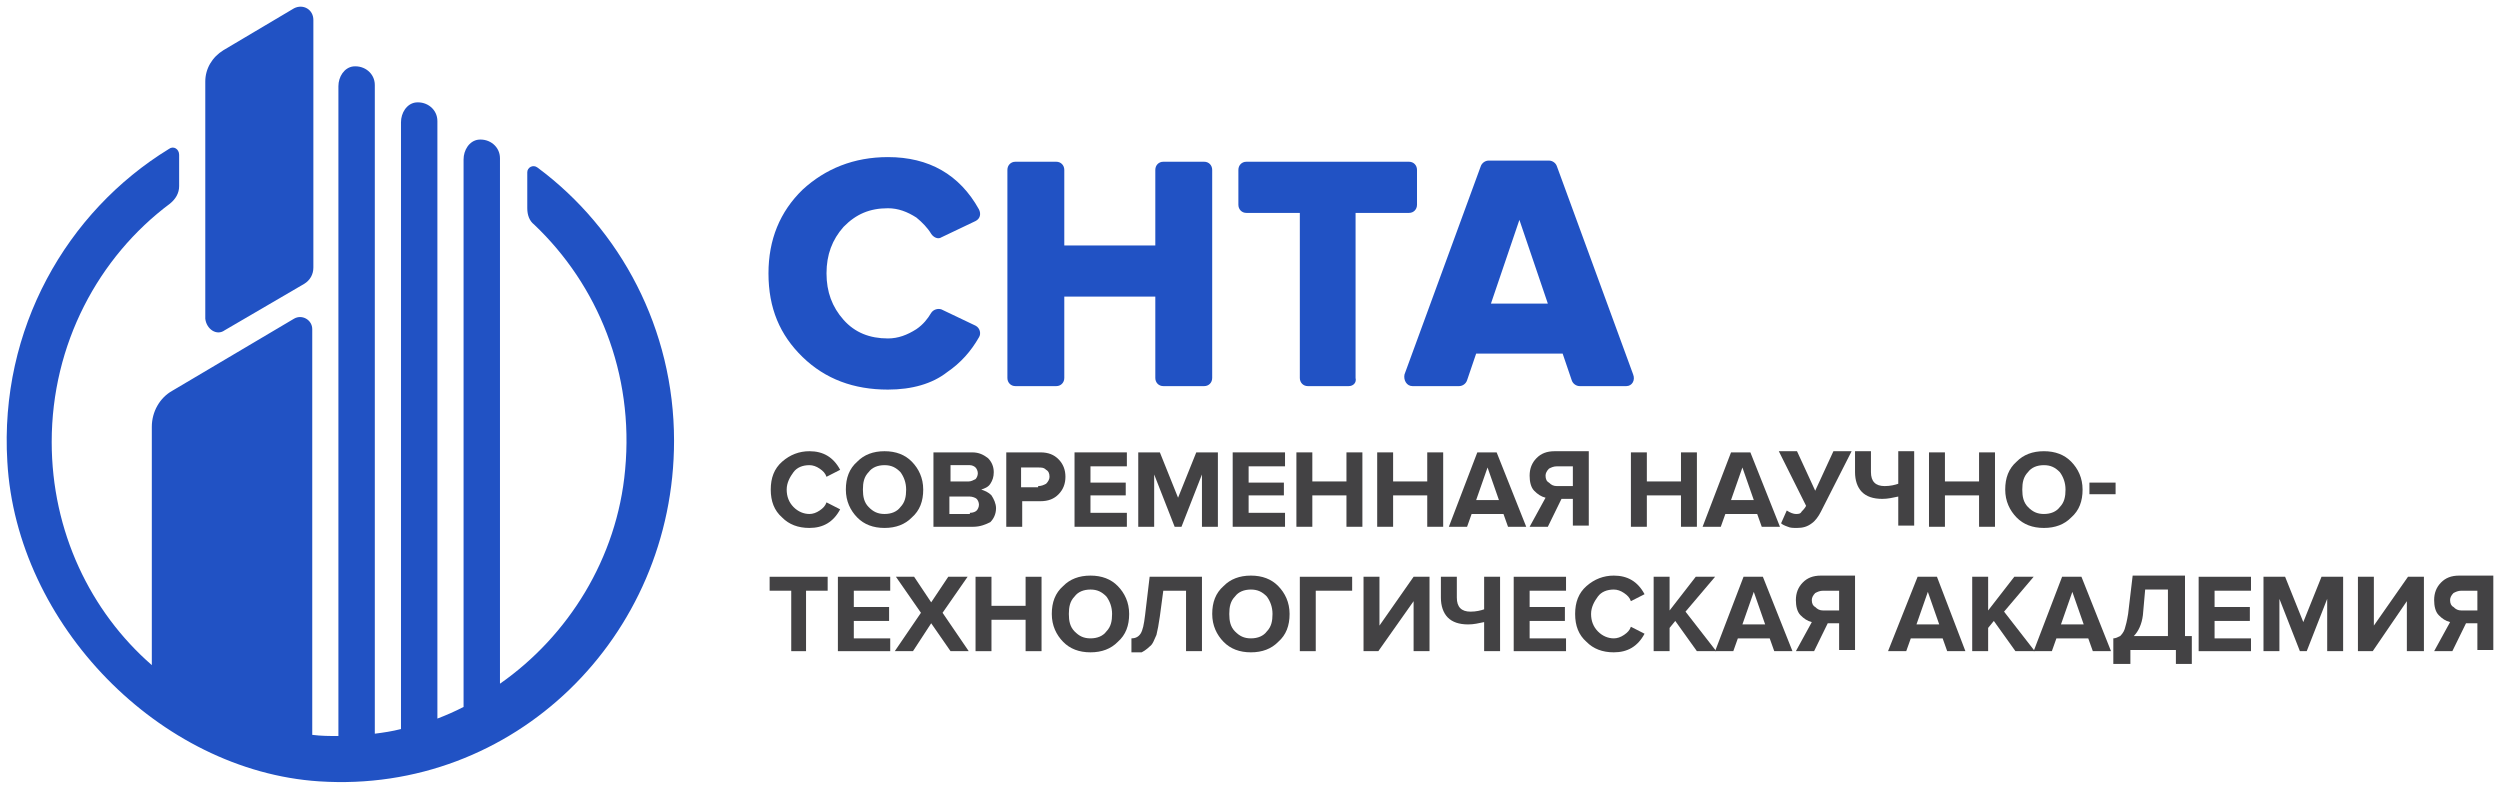 <?xml version="1.0" encoding="UTF-8"?> <svg xmlns="http://www.w3.org/2000/svg" width="187" height="59" viewBox="0 0 187 59" fill="none"><path d="M16.802 24.707L22.759 21.229C23.185 20.968 23.44 20.534 23.44 20.012V1.491C23.44 0.708 22.674 0.273 21.994 0.621L16.717 3.752C15.866 4.273 15.355 5.143 15.355 6.099V23.838C15.441 24.62 16.206 25.142 16.802 24.707Z" fill="#2152C4"></path><path d="M40.206 12.534C39.866 12.273 39.44 12.534 39.44 12.882V15.577C39.44 16.099 39.611 16.534 39.951 16.795C44.717 21.316 47.44 27.925 46.759 35.142C46.164 41.75 42.504 47.576 37.398 51.141V11.838C37.398 10.969 36.632 10.36 35.781 10.447C35.1 10.534 34.675 11.23 34.675 11.925V52.88C33.994 53.228 33.398 53.489 32.717 53.75V9.056C32.717 8.186 31.951 7.577 31.1 7.664C30.419 7.751 29.994 8.447 29.994 9.143V54.532C29.313 54.706 28.717 54.793 28.036 54.88V6.36C28.036 5.491 27.27 4.882 26.419 4.969C25.739 5.056 25.313 5.751 25.313 6.447V55.054C24.632 55.054 24.037 55.054 23.356 54.967V24.62C23.356 23.925 22.59 23.49 21.994 23.838L12.888 29.229C11.952 29.751 11.356 30.794 11.356 31.924V49.75C6.76 45.75 3.867 39.75 3.867 33.055C3.867 25.751 7.356 19.229 12.718 15.229C13.143 14.882 13.399 14.447 13.399 13.925V11.577C13.399 11.143 12.973 10.882 12.633 11.143C4.973 15.838 -0.048 24.62 0.548 34.533C1.229 46.707 11.952 57.663 23.866 58.445C38.419 59.402 50.419 47.663 50.419 32.968C50.419 24.62 46.419 17.142 40.206 12.534Z" fill="#2152C4"></path><path d="M66.418 29.142C63.865 29.142 61.738 28.36 60.035 26.707C58.334 25.055 57.482 23.055 57.482 20.447C57.482 17.925 58.334 15.838 60.035 14.186C61.738 12.621 63.865 11.751 66.418 11.751C69.482 11.751 71.78 13.056 73.227 15.664C73.397 16.012 73.312 16.36 72.971 16.534L70.418 17.751C70.163 17.925 69.823 17.751 69.652 17.49C69.397 17.056 68.972 16.621 68.546 16.273C67.865 15.838 67.184 15.577 66.418 15.577C65.057 15.577 64.035 16.012 63.099 16.969C62.248 17.925 61.823 19.055 61.823 20.447C61.823 21.838 62.248 22.968 63.099 23.925C63.95 24.881 65.057 25.316 66.418 25.316C67.184 25.316 67.865 25.055 68.546 24.621C69.057 24.273 69.397 23.838 69.652 23.403C69.823 23.142 70.163 23.055 70.418 23.142L72.971 24.36C73.312 24.534 73.397 24.968 73.227 25.229C72.631 26.273 71.865 27.142 70.844 27.838C69.737 28.707 68.206 29.142 66.418 29.142Z" fill="#2152C4"></path><path d="M90.076 28.881H87.013C86.672 28.881 86.417 28.62 86.417 28.273V22.186H79.609V28.273C79.609 28.62 79.353 28.881 79.013 28.881H75.949C75.609 28.881 75.353 28.62 75.353 28.273V12.708C75.353 12.36 75.609 12.099 75.949 12.099H79.013C79.353 12.099 79.609 12.36 79.609 12.708V18.36H86.417V12.708C86.417 12.36 86.672 12.099 87.013 12.099H90.076C90.417 12.099 90.672 12.36 90.672 12.708V28.273C90.672 28.62 90.417 28.881 90.076 28.881Z" fill="#2152C4"></path><path d="M100.886 28.881H97.822C97.482 28.881 97.227 28.62 97.227 28.273V15.925H93.227C92.886 15.925 92.631 15.664 92.631 15.316V12.708C92.631 12.36 92.886 12.099 93.227 12.099H105.396C105.737 12.099 105.992 12.36 105.992 12.708V15.316C105.992 15.664 105.737 15.925 105.396 15.925H101.397V28.273C101.482 28.62 101.226 28.881 100.886 28.881Z" fill="#2152C4"></path><path d="M121.651 28.881H118.161C117.906 28.881 117.651 28.707 117.566 28.447L116.885 26.447H110.417L109.736 28.447C109.651 28.707 109.396 28.881 109.14 28.881H105.651C105.226 28.881 104.97 28.447 105.055 28.012L110.757 12.447C110.842 12.186 111.098 12.012 111.353 12.012H115.864C116.119 12.012 116.374 12.186 116.459 12.447L122.161 28.012C122.331 28.447 122.076 28.881 121.651 28.881ZM115.778 22.707L113.651 16.447L111.523 22.707H115.778Z" fill="#2152C4"></path><path d="M60.546 39.49C59.695 39.49 59.014 39.229 58.503 38.707C57.908 38.185 57.652 37.49 57.652 36.62C57.652 35.751 57.908 35.055 58.503 34.533C59.099 34.012 59.78 33.751 60.546 33.751C61.567 33.751 62.333 34.186 62.844 35.142L61.822 35.664C61.737 35.403 61.567 35.229 61.312 35.055C61.056 34.881 60.801 34.794 60.546 34.794C60.035 34.794 59.61 34.968 59.354 35.316C59.099 35.664 58.844 36.099 58.844 36.62C58.844 37.142 59.014 37.577 59.354 37.925C59.695 38.272 60.12 38.446 60.546 38.446C60.801 38.446 61.056 38.359 61.312 38.185C61.567 38.012 61.737 37.838 61.822 37.577L62.844 38.099C62.333 39.055 61.567 39.49 60.546 39.49Z" fill="#434244"></path><path d="M66.163 39.49C65.312 39.49 64.631 39.229 64.121 38.707C63.61 38.185 63.27 37.49 63.27 36.62C63.27 35.751 63.525 35.055 64.121 34.533C64.631 34.012 65.312 33.751 66.163 33.751C67.014 33.751 67.695 34.012 68.206 34.533C68.716 35.055 69.057 35.751 69.057 36.62C69.057 37.49 68.801 38.185 68.206 38.707C67.695 39.229 67.014 39.49 66.163 39.49ZM64.972 37.925C65.312 38.272 65.652 38.446 66.163 38.446C66.674 38.446 67.099 38.272 67.355 37.925C67.695 37.577 67.78 37.142 67.78 36.62C67.78 36.099 67.61 35.664 67.355 35.316C67.014 34.968 66.674 34.794 66.163 34.794C65.652 34.794 65.227 34.968 64.972 35.316C64.631 35.664 64.546 36.099 64.546 36.62C64.546 37.142 64.631 37.577 64.972 37.925Z" fill="#434244"></path><path d="M72.801 39.403H69.822V33.838H72.716C73.226 33.838 73.567 34.012 73.907 34.273C74.163 34.533 74.333 34.881 74.333 35.316C74.333 35.664 74.248 35.925 74.078 36.186C73.907 36.447 73.652 36.533 73.397 36.62C73.652 36.707 73.907 36.794 74.163 37.055C74.333 37.316 74.503 37.664 74.503 38.012C74.503 38.446 74.333 38.794 74.078 39.055C73.737 39.229 73.311 39.403 72.801 39.403ZM72.46 36.012C72.631 36.012 72.801 35.925 72.971 35.838C73.056 35.751 73.141 35.577 73.141 35.403C73.141 35.229 73.056 35.055 72.971 34.968C72.886 34.881 72.716 34.794 72.546 34.794H71.099V36.012H72.46V36.012ZM72.546 38.359C72.801 38.359 72.971 38.273 73.056 38.186C73.141 38.099 73.226 37.925 73.226 37.751C73.226 37.577 73.141 37.403 73.056 37.316C72.971 37.229 72.716 37.142 72.546 37.142H71.014V38.446H72.546V38.359Z" fill="#434244"></path><path d="M76.461 39.403H75.269V33.838H77.823C78.418 33.838 78.844 34.012 79.184 34.36C79.525 34.707 79.695 35.142 79.695 35.664C79.695 36.186 79.525 36.62 79.184 36.968C78.844 37.316 78.418 37.49 77.823 37.49H76.461V39.403ZM77.652 36.359C77.908 36.359 78.078 36.273 78.248 36.186C78.418 36.012 78.504 35.838 78.504 35.664C78.504 35.403 78.418 35.229 78.248 35.142C78.078 34.968 77.908 34.968 77.652 34.968H76.376V36.447H77.652V36.359Z" fill="#434244"></path><path d="M84.29 39.403H80.375V33.838H84.29V34.881H81.567V36.099H84.205V37.055H81.567V38.359H84.29V39.403Z" fill="#434244"></path><path d="M91.098 39.403H89.906V35.49L88.375 39.403H87.864L86.332 35.49V39.403H85.141V33.838H86.758L88.119 37.229L89.481 33.838H91.098V39.403Z" fill="#434244"></path><path d="M96.12 39.403H92.205V33.838H96.12V34.881H93.397V36.099H96.035V37.055H93.397V38.359H96.12V39.403Z" fill="#434244"></path><path d="M101.907 39.403H100.715V37.055H98.162V39.403H96.971V33.838H98.162V36.012H100.715V33.838H101.907V39.403Z" fill="#434244"></path><path d="M107.95 39.403H106.758V37.055H104.205V39.403H103.014V33.838H104.205V36.012H106.758V33.838H107.95V39.403Z" fill="#434244"></path><path d="M114.162 39.403H112.8L112.46 38.446H110.077L109.737 39.403H108.375L110.503 33.838H111.949L114.162 39.403ZM112.12 37.403L111.269 34.968L110.417 37.403H112.12Z" fill="#434244"></path><path d="M115.778 39.403H114.416L115.607 37.229C115.267 37.142 115.012 36.968 114.756 36.707C114.501 36.446 114.416 36.012 114.416 35.577C114.416 35.055 114.586 34.62 114.927 34.273C115.267 33.925 115.693 33.751 116.288 33.751H118.841V39.316H117.65V37.316H116.799L115.778 39.403ZM116.459 36.359H117.65V34.881H116.459C116.203 34.881 116.033 34.968 115.863 35.055C115.693 35.229 115.607 35.403 115.607 35.577C115.607 35.838 115.693 36.012 115.863 36.099C116.033 36.273 116.203 36.359 116.459 36.359Z" fill="#434244"></path><path d="M126.928 39.403H125.737V37.055H123.184V39.403H121.992V33.838H123.184V36.012H125.737V33.838H126.928V39.403Z" fill="#434244"></path><path d="M133.141 39.403H131.779L131.438 38.446H129.056L128.715 39.403H127.354L129.481 33.838H130.928L133.141 39.403ZM131.183 37.403L130.332 34.968L129.481 37.403H131.183Z" fill="#434244"></path><path d="M134.416 39.49C134.161 39.49 133.906 39.49 133.736 39.403C133.48 39.316 133.31 39.229 133.225 39.142L133.65 38.185C133.906 38.359 134.161 38.446 134.331 38.446C134.501 38.446 134.672 38.446 134.757 38.272C134.842 38.185 135.012 38.012 135.097 37.838L133.055 33.751H134.416L135.778 36.707L137.14 33.751H138.501L136.204 38.272C136.033 38.62 135.778 38.968 135.523 39.142C135.182 39.403 134.842 39.49 134.416 39.49Z" fill="#434244"></path><path d="M139.947 33.751V35.316C139.947 36.012 140.288 36.359 140.969 36.359C141.394 36.359 141.734 36.273 141.99 36.186V33.751H143.181V39.316H141.99V37.142C141.564 37.229 141.224 37.316 140.798 37.316C140.118 37.316 139.607 37.142 139.266 36.794C138.926 36.446 138.756 35.925 138.756 35.316V33.751H139.947Z" fill="#434244"></path><path d="M149.225 39.403H148.034V37.055H145.481V39.403H144.289V33.838H145.481V36.012H148.034V33.838H149.225V39.403Z" fill="#434244"></path><path d="M152.884 39.49C152.033 39.49 151.352 39.229 150.841 38.707C150.331 38.185 149.99 37.49 149.99 36.62C149.99 35.751 150.246 35.055 150.841 34.533C151.352 34.012 152.033 33.751 152.884 33.751C153.735 33.751 154.416 34.012 154.926 34.533C155.437 35.055 155.777 35.751 155.777 36.62C155.777 37.49 155.522 38.185 154.926 38.707C154.416 39.229 153.735 39.49 152.884 39.49ZM151.692 37.925C152.033 38.272 152.373 38.446 152.884 38.446C153.394 38.446 153.82 38.272 154.075 37.925C154.416 37.577 154.501 37.142 154.501 36.62C154.501 36.099 154.331 35.664 154.075 35.316C153.735 34.968 153.394 34.794 152.884 34.794C152.373 34.794 151.948 34.968 151.692 35.316C151.352 35.664 151.267 36.099 151.267 36.62C151.267 37.142 151.352 37.577 151.692 37.925Z" fill="#434244"></path><path d="M158.246 36.968H156.289V36.099H158.246V36.968Z" fill="#434244"></path><path d="M60.377 48.707H59.185V44.185H57.568V43.142H61.909V44.185H60.292V48.707H60.377Z" fill="#434244"></path><path d="M66.589 48.707H62.674V43.142H66.589V44.185H63.865V45.403H66.504V46.446H63.865V47.751H66.589V48.707Z" fill="#434244"></path><path d="M72.461 48.707H71.1L69.653 46.62L68.291 48.707H66.93L68.887 45.837L67.015 43.142H68.376L69.653 45.055L70.93 43.142H72.376L70.504 45.837L72.461 48.707Z" fill="#434244"></path><path d="M77.907 48.707H76.715V46.359H74.162V48.707H72.971V43.142H74.162V45.316H76.715V43.142H77.907V48.707Z" fill="#434244"></path><path d="M81.567 48.794C80.716 48.794 80.035 48.533 79.525 48.011C79.014 47.49 78.674 46.794 78.674 45.924C78.674 45.055 78.929 44.359 79.525 43.837C80.035 43.316 80.716 43.055 81.567 43.055C82.418 43.055 83.099 43.316 83.61 43.837C84.121 44.359 84.461 45.055 84.461 45.924C84.461 46.794 84.206 47.49 83.61 48.011C83.099 48.533 82.418 48.794 81.567 48.794ZM80.376 47.229C80.716 47.577 81.057 47.75 81.567 47.75C82.078 47.75 82.504 47.577 82.759 47.229C83.099 46.881 83.184 46.446 83.184 45.924C83.184 45.403 83.014 44.968 82.759 44.62C82.418 44.272 82.078 44.098 81.567 44.098C81.057 44.098 80.631 44.272 80.376 44.62C80.035 44.968 79.95 45.403 79.95 45.924C79.95 46.446 80.035 46.881 80.376 47.229Z" fill="#434244"></path><path d="M84.631 48.794V47.751C84.886 47.751 85.141 47.663 85.312 47.403C85.482 47.142 85.567 46.707 85.652 46.011L85.993 43.142H89.907V48.707H88.716V44.185H87.014L86.758 46.098C86.673 46.707 86.588 47.142 86.503 47.49C86.333 47.837 86.248 48.185 85.993 48.359C85.822 48.533 85.567 48.707 85.397 48.794C85.227 48.794 84.971 48.794 84.631 48.794Z" fill="#434244"></path><path d="M93.567 48.794C92.716 48.794 92.035 48.533 91.525 48.011C91.014 47.49 90.674 46.794 90.674 45.924C90.674 45.055 90.929 44.359 91.525 43.837C92.035 43.316 92.716 43.055 93.567 43.055C94.418 43.055 95.099 43.316 95.61 43.837C96.121 44.359 96.461 45.055 96.461 45.924C96.461 46.794 96.206 47.49 95.61 48.011C95.099 48.533 94.418 48.794 93.567 48.794ZM92.376 47.229C92.716 47.577 93.057 47.75 93.567 47.75C94.078 47.75 94.504 47.577 94.759 47.229C95.099 46.881 95.184 46.446 95.184 45.924C95.184 45.403 95.014 44.968 94.759 44.62C94.418 44.272 94.078 44.098 93.567 44.098C93.057 44.098 92.631 44.272 92.376 44.62C92.035 44.968 91.95 45.403 91.95 45.924C91.95 46.446 92.035 46.881 92.376 47.229Z" fill="#434244"></path><path d="M98.418 48.707H97.227V43.142H101.141V44.185H98.418V48.707V48.707Z" fill="#434244"></path><path d="M103.099 48.707H101.992V43.142H103.184V46.794L105.737 43.142H106.928V48.707H105.737V44.968L103.099 48.707Z" fill="#434244"></path><path d="M108.971 43.142V44.707C108.971 45.403 109.311 45.751 109.992 45.751C110.418 45.751 110.758 45.664 111.013 45.577V43.142H112.205V48.707H111.013V46.533C110.588 46.62 110.247 46.707 109.822 46.707C109.141 46.707 108.63 46.533 108.29 46.185C107.95 45.837 107.779 45.316 107.779 44.707V43.142H108.971Z" fill="#434244"></path><path d="M117.139 48.707H113.225V43.142H117.139V44.185H114.416V45.403H117.054V46.446H114.416V47.751H117.139V48.707Z" fill="#434244"></path><path d="M120.714 48.794C119.863 48.794 119.182 48.533 118.671 48.011C118.076 47.49 117.82 46.794 117.82 45.924C117.82 45.055 118.076 44.359 118.671 43.837C119.267 43.316 119.948 43.055 120.714 43.055C121.735 43.055 122.501 43.49 123.012 44.446L121.99 44.968C121.905 44.707 121.735 44.533 121.48 44.359C121.224 44.185 120.969 44.098 120.714 44.098C120.203 44.098 119.778 44.272 119.522 44.62C119.267 44.968 119.012 45.403 119.012 45.924C119.012 46.446 119.182 46.881 119.522 47.229C119.863 47.577 120.288 47.75 120.714 47.75C120.969 47.75 121.224 47.663 121.48 47.49C121.735 47.316 121.905 47.142 121.99 46.881L123.012 47.403C122.501 48.359 121.735 48.794 120.714 48.794Z" fill="#434244"></path><path d="M128.374 48.707H126.927L125.31 46.446L124.885 46.968V48.707H123.693V43.142H124.885V45.664L126.842 43.142H128.289L126.076 45.751L128.374 48.707Z" fill="#434244"></path><path d="M134.076 48.707H132.714L132.374 47.751H129.991L129.651 48.707H128.289L130.417 43.142H131.863L134.076 48.707ZM132.034 46.707L131.183 44.272L130.332 46.707H132.034Z" fill="#434244"></path><path d="M135.694 48.707H134.332L135.523 46.533C135.183 46.446 134.928 46.272 134.672 46.011C134.417 45.751 134.332 45.316 134.332 44.881C134.332 44.359 134.502 43.925 134.843 43.577C135.183 43.229 135.609 43.055 136.204 43.055H138.757V48.62H137.566V46.62H136.715L135.694 48.707ZM136.375 45.663H137.566V44.185H136.375C136.119 44.185 135.949 44.272 135.779 44.359C135.609 44.533 135.523 44.707 135.523 44.881C135.523 45.142 135.609 45.316 135.779 45.403C135.949 45.577 136.119 45.663 136.375 45.663Z" fill="#434244"></path><path d="M147.012 48.707H145.65L145.31 47.751H142.927L142.586 48.707H141.225L143.437 43.142H144.884L147.012 48.707ZM145.054 46.707L144.203 44.272L143.352 46.707H145.054Z" fill="#434244"></path><path d="M152.202 48.707H150.755L149.138 46.446L148.713 46.968V48.707H147.521V43.142H148.713V45.664L150.67 43.142H152.117L149.904 45.751L152.202 48.707Z" fill="#434244"></path><path d="M157.904 48.707H156.543L156.202 47.751H153.819L153.479 48.707H152.117L154.245 43.142H155.692L157.904 48.707ZM155.862 46.707L155.011 44.272L154.16 46.707H155.862Z" fill="#434244"></path><path d="M158.076 49.75V47.75C158.246 47.75 158.417 47.663 158.587 47.577C158.672 47.49 158.842 47.316 158.927 47.055C159.012 46.794 159.097 46.446 159.183 45.924L159.523 43.055H163.438V47.577H163.948V49.663H162.757V48.62H159.353V49.663H158.076V49.75ZM160.289 46.011C160.204 46.707 159.948 47.229 159.608 47.577H162.161V44.098H160.459L160.289 46.011Z" fill="#434244"></path><path d="M168.374 48.707H164.459V43.142H168.374V44.185H165.65V45.403H168.289V46.446H165.65V47.751H168.374V48.707Z" fill="#434244"></path><path d="M175.266 48.707H174.074V44.794L172.543 48.707H172.032L170.5 44.794V48.707H169.309V43.142H170.926L172.287 46.533L173.649 43.142H175.266V48.707V48.707Z" fill="#434244"></path><path d="M177.479 48.707H176.373V43.142H177.565V46.794L180.118 43.142H181.309V48.707H180.033V44.968L177.479 48.707Z" fill="#434244"></path><path d="M183.436 48.707H182.074L183.266 46.533C182.925 46.446 182.67 46.272 182.415 46.011C182.159 45.751 182.074 45.316 182.074 44.881C182.074 44.359 182.244 43.925 182.585 43.577C182.925 43.229 183.351 43.055 183.947 43.055H186.5V48.62H185.308V46.62H184.457L183.436 48.707ZM184.117 45.663H185.308V44.185H184.117C183.861 44.185 183.691 44.272 183.521 44.359C183.351 44.533 183.266 44.707 183.266 44.881C183.266 45.142 183.351 45.316 183.521 45.403C183.691 45.577 183.861 45.663 184.117 45.663Z" fill="#434244"></path></svg> 